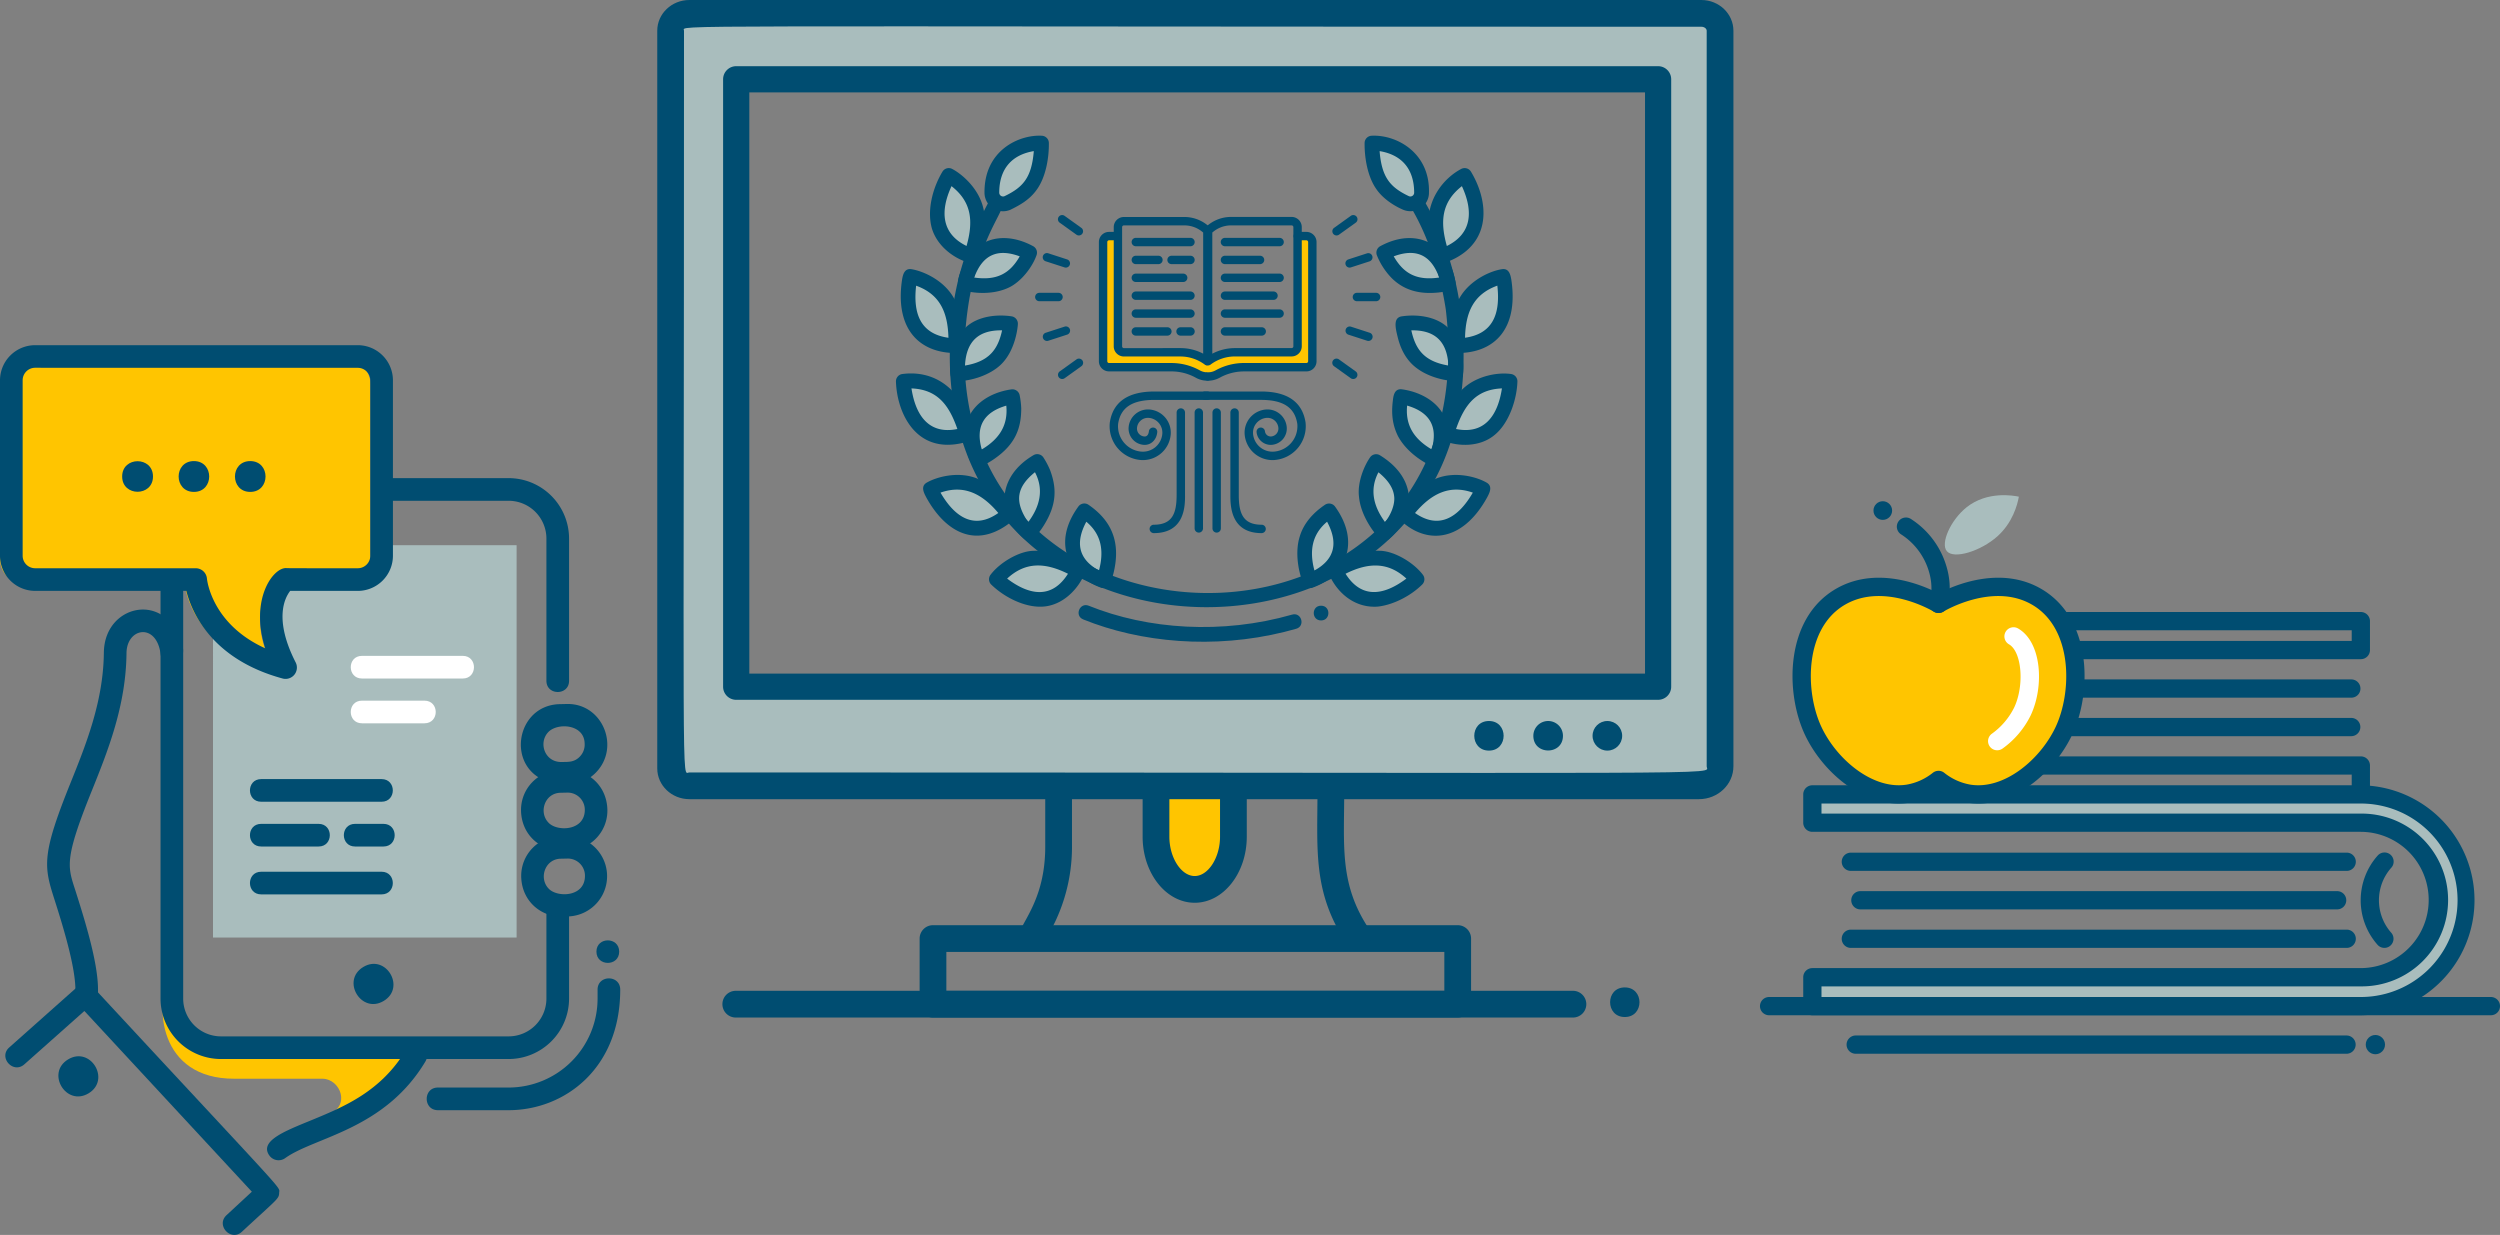<svg xmlns="http://www.w3.org/2000/svg" viewBox="0 0 1643.3 811.75">
  <rect x="0" y="0" width="1643.3" height="811.75" fill="#808080" stroke="none"/>
  <title>LAndD</title>
  <g id="Layer_2" data-name="Layer 2">
    <g id="Layer_1-2" data-name="Layer 1">
      <g>
        <path d="M810.73,519.94V550c0,19-11.43,34.62-25.44,34.62S759.86,569,759.86,550V519.94Z" style="fill: #ffc500"/>
        <path d="M1118.31,8.79H453.14c-6.8,0-12.32,5.11-12.32,11.41V505.12c0,6.3,5.52,11.41,12.32,11.41h663.63c7.65,0,13.86-5.75,13.86-12.83V20.2C1130.63,13.9,1125.12,8.79,1118.31,8.79Zm-28.41,442.57h-606V52.11h606Z" style="fill: #a9bdbd"/>
        <path d="M958.18,668.85H613.28a8.79,8.79,0,0,1-8.79-8.79V616.94a8.79,8.79,0,0,1,8.79-8.79h344.9a8.79,8.79,0,0,1,8.79,8.79v43.12A8.79,8.79,0,0,1,958.18,668.85ZM622.06,651.27H949.39V625.73H622.06Z" style="fill: #004d71"/>
        <path d="M785.3,593.4c-18.87,0-34.23-19.47-34.23-43.4V519.94c0-11.61,17.58-11.63,17.58,0V550c0,13.76,7.78,25.83,16.65,25.83s16.65-12.07,16.65-25.83V519.94a8.79,8.79,0,0,1,17.58,0V550C819.52,573.92,804.17,593.4,785.3,593.4Z" style="fill: #004d71"/>
        <path d="M673.06,623c-14-9.37,14-20,14-66.48V519.94a8.79,8.79,0,0,1,17.58,0v36.54a114.82,114.82,0,0,1-19.38,64.06A8.78,8.78,0,0,1,673.06,623Z" style="fill: #004d71"/>
        <path d="M885.34,620.54C862.78,586.78,866,558.87,866,519.94c0-11.61,17.58-11.63,17.58,0,0,36.46-3.28,61.39,16.41,90.83a8.79,8.79,0,0,1-14.61,9.77Z" style="fill: #004d71"/>
        <path d="M1116.77,525.31H453.14c-11.64,0-21.11-9.06-21.11-20.2V20.2C432,9.06,441.5,0,453.14,0h665.17c11.64,0,21.1,9.06,21.1,20.2v483.5C1139.42,515.61,1129.26,525.31,1116.77,525.31ZM449.61,20.2c0,517.39-1.74,487.54,3.53,487.54,705.78,0,668.7,2,668.7-4V20.2c0-1.27-1.42-2.62-3.53-2.62C419.82,17.57,449.61,16.12,449.61,20.2Z" style="fill: #004d71"/>
        <path d="M1068,668.51c-12.86,0-12.87-19.46,0-19.46S1080.92,668.51,1068,668.51Z" style="fill: #004d71"/>
        <circle cx="1056.55" cy="483.66" r="9.73" style="fill: #004d71"/>
        <path d="M1027.36,483.66c0,12.86-19.46,12.87-19.46,0a9.73,9.73,0,1,1,19.46,0Z" style="fill: #004d71"/>
        <path d="M978.71,493.39c-12.86,0-12.87-19.46,0-19.46S991.58,493.39,978.71,493.39Z" style="fill: #004d71"/>
        <path d="M1033.63,668.85H483.94a8.79,8.79,0,1,1,0-17.57h549.69a8.79,8.79,0,1,1,0,17.57Z" style="fill: #004d71"/>
        <path d="M1089.91,460h-606a8.6,8.6,0,0,1-8.6-8.6V52.11a8.6,8.6,0,0,1,8.6-8.6h606a8.6,8.6,0,0,1,8.6,8.6V451.36A8.6,8.6,0,0,1,1089.91,460ZM492.54,442.75H1081.3v-382H492.54Z" style="fill: #004d71"/>
      </g>
      <g>
        <path d="M180.36,383.3s-21.24,16.4,0,57.93c-55.45-15-59.11-57.81-59.11-57.81H15.75A15.66,15.66,0,0,1,.08,367.75V252.41a15.66,15.66,0,0,1,15.66-15.66H227.81a15.66,15.66,0,0,1,15.66,15.66V367.75a15.66,15.66,0,0,1-15.66,15.66C226,383.41,182.19,383.48,180.36,383.3Z" style="fill: #ffc500"/>
        <path d="M247.49,358.39v22.39c-1.76,0-58.51.06-60.27-.11,0,0-20.28,15.66,0,55.31-25.51-6.89-39.52-20-47.21-31.65V616.25H339.57V358.39Z" style="fill: #a9bdbd"/>
        <path d="M392.05,625.53c0,9.87,14.95,9.88,14.95,0S392.05,615.65,392.05,625.53Z" style="fill: #004d71"/>
        <path d="M211.79,709.06h-58c-48.93,0-53.18-47.29-41.62-70.51,1.15,11,4.91,29.81,19.54,40.35,23.49,16.93,42.91-2.35,140.16,8.07l-22.94,28.88-34,17C231,727.75,224,709.06,211.79,709.06Z" style="fill: #ffc500"/>
        <path d="M359.17,447.48V354a24.86,24.86,0,0,0-24.84-24.83h-82c-9.84,0-9.85-14.89,0-14.89h82A39.77,39.77,0,0,1,374.06,354v93.49C374.06,457.31,359.17,457.33,359.17,447.48Z" style="fill: #004d71"/>
        <path d="M334.33,729.75H287.87c-9.84,0-9.85-14.89,0-14.89h46.47a58.53,58.53,0,0,0,58.46-58.46v-5.9c0-9.84,14.89-9.85,14.89,0C407.68,702.75,370.72,729.75,334.33,729.75Z" style="fill: #004d71"/>
        <path d="M334.33,696.12H145.25a39.77,39.77,0,0,1-39.73-39.73V388.72c0-9.84,14.89-9.85,14.89,0V656.39a24.86,24.86,0,0,0,24.84,24.84H334.33a24.86,24.86,0,0,0,24.84-24.84V598.16c0-9.84,14.89-9.85,14.89,0v58.23A39.77,39.77,0,0,1,334.33,696.12Z" style="fill: #004d71"/>
        <g>
          <path d="M164.49,323.34c-13.38,0-13.4-20.26,0-20.26S177.89,323.34,164.49,323.34Z" style="fill: #004d71"/>
          <path d="M127.46,323.34c-13.38,0-13.4-20.26,0-20.26S140.86,323.34,127.46,323.34Z" style="fill: #004d71"/>
          <path d="M100.56,313.21c0,13.38-20.26,13.4-20.26,0S100.56,299.82,100.56,313.21Z" style="fill: #004d71"/>
        </g>
        <path d="M177.08,759.57c-6.95-9.63,10.58-16.23,27.56-23.22,21.45-8.84,45.77-18.85,62.14-46.13,5.1-8.48,17.81-.74,12.77,7.66-27,44.92-72.88,49.52-92.07,63.37A7.45,7.45,0,0,1,177.08,759.57Z" style="fill: #004d71"/>
        <path d="M49.13,655.84c2.76-14.08-8.26-48.67-13.56-65.29-6.79-21.3-8.16-28.93,10.76-75.86,10.13-25.13,21.61-53.61,21.93-85.59.18-17.73,12.38-27.7,24.34-28.39,24.06-1.41,36.09,34,21.3,35.85a7.49,7.49,0,0,1-8.31-6.46c-2.63-21-22.27-17.58-22.43-.85-.35,34.79-12.39,64.66-23,91C41.8,565.76,44.57,569.72,49.76,586c8.45,26.54,17.2,56.23,14,72.67C61.85,668.34,47.24,665.5,49.13,655.84Z" style="fill: #004d71"/>
        <path d="M342.6,576.3a26.17,26.17,0,0,1,25.55-26.73l4.51-.1a26.47,26.47,0,0,1,1.18,52.91h0l-4.51.1C355.72,602.73,343,592.47,342.6,576.3Zm31.08,18.65h0ZM373,564.35l-4.52.1c-10.44.24-14.6,13.22-7.5,20,5.9,5.64,23.84,5.12,23.52-9.11A11.27,11.27,0,0,0,373,564.35Z" style="fill: #004d71"/>
        <path d="M342.49,532.94A26.17,26.17,0,0,1,368,506.21l4.52-.1c13.8-.37,26.37,10.14,26.73,26.19A26.18,26.18,0,0,1,373.73,559h0l-4.51.1C355.57,559.38,342.85,549.07,342.49,532.94Zm31.08,18.65h0ZM372.89,521l-4.52.1c-10.43.24-14.61,13.2-7.49,20,6,5.72,23.83,4.91,23.52-9.11A11.27,11.27,0,0,0,372.89,521Z" style="fill: #004d71"/>
        <path d="M367.93,462.85l4.51-.1c23.6-.65,35.37,28.2,19.48,44.83a26,26,0,0,1-18.3,8.08h0C330.8,516.62,335,463.58,367.93,462.85Zm5.53,45.37h0Zm-13.06-27c-6.58,6.89-2.52,19.58,8.39,19.66,4.54-.1,8.58.38,12.38-3.59a11.25,11.25,0,0,0,3.12-8.65C384,475.93,366.46,474.88,360.39,481.22Z" style="fill: #004d71"/>
        <path d="M148.92,798.74l16.63-15.41L55.47,664.54,16,699.62C8.63,706.15-1.27,695,6.09,688.49L51,648.56a7.44,7.44,0,0,1,10.4.51C190.87,788.76,183.67,779.56,183.5,784c-.16,4.11-.65,3.57-24.47,25.64C151.82,816.35,141.69,805.43,148.92,798.74Z" style="fill: #004d71"/>
        <path d="M58.23,718.66c-14.74,8.89-28.21-13.4-13.46-22.3S73,709.76,58.23,718.66Z" style="fill: #004d71"/>
        <path d="M252.25,657.92c-14.74,8.89-28.21-13.4-13.46-22.3S267,649,252.25,657.92Z" style="fill: #004d71"/>
        <path d="M185.78,446C139,433.32,126,402.27,122.46,388.4H23.11A23.14,23.14,0,0,1,0,365.3V250a23.14,23.14,0,0,1,23.11-23.11H235.18A23.14,23.14,0,0,1,258.28,250V365.3a23.14,23.14,0,0,1-23.11,23.11H190.75c-3.62,4.63-10.85,18.73,3.59,47A7.45,7.45,0,0,1,185.78,446ZM23.11,241.74A8.22,8.22,0,0,0,14.89,250V365.3a8.22,8.22,0,0,0,8.22,8.22h105.5a7.44,7.44,0,0,1,7.42,6.81c.13,1.33,3.36,30,38.35,45.84-10.45-32.44,5.42-53.66,14.09-52.73,1.26.12,45.45.08,46.71.08a8.22,8.22,0,0,0,8.22-8.22V250a8.22,8.22,0,0,0-8.22-8.22Z" style="fill: #004d71"/>
        <path d="M304.2,446H237.94c-9.84,0-9.85-14.89,0-14.89H304.2C314,431.11,314,446,304.2,446Z" style="fill: #fff"/>
        <path d="M279,475.44H237.94c-9.84,0-9.85-14.89,0-14.89H279C288.88,460.55,288.9,475.44,279,475.44Z" style="fill: #fff"/>
        <path d="M250.82,527H171.68c-9.84,0-9.85-14.89,0-14.89h79.14C260.66,512.09,260.67,527,250.82,527Z" style="fill: #004d71"/>
        <path d="M209.41,556.43H171.68c-9.84,0-9.85-14.89,0-14.89h37.73C219.25,541.54,219.26,556.43,209.41,556.43Z" style="fill: #004d71"/>
        <path d="M252.05,556.43H233.4c-9.84,0-9.85-14.89,0-14.89h18.65C261.89,541.54,261.9,556.43,252.05,556.43Z" style="fill: #004d71"/>
        <path d="M250.82,587.9H171.68c-9.84,0-9.85-14.89,0-14.89h79.14C260.66,573,260.67,587.9,250.82,587.9Z" style="fill: #004d71"/>
      </g>
      <g>
        <path d="M868.36,407.83c-6.4,0-6.41-9.69,0-9.69S874.77,407.83,868.36,407.83Z" style="fill: #004d71"/>
        <g>
          <path d="M634.39,186.36c18.74,5.71,36.41-2.78,42.39-20.06C655.54,154.78,638.15,165.32,634.39,186.36Z" style="fill: #a9bdbd"/>
          <path d="M638.34,168.34C641.64,160,644,147,641.58,138c-2.67-11.11-12.35-19.48-17.93-22.38-5.15,8.37-9.68,22.51-6.38,33.7C620.38,159.07,630,166,638.34,168.34Z" style="fill: #a9bdbd"/>
          <path d="M664.27,213c-7.43-1.25-19.25-.44-26.09,5.94-7.35,6.78-9.56,19.1-8.61,27,6-.07,17.83-2.58,25.06-9.56C661.19,229.92,664,219.09,664.27,213Z" style="fill: #a9bdbd"/>
          <path d="M618.75,226.3a38.72,38.72,0,0,0,9.45,1.15c.71-9.52-.87-21.17-6-29.89-5.61-9.11-16.81-14.49-23.82-15.6C596.18,189,592.12,219.94,618.75,226.3Z" style="fill: #a9bdbd"/>
          <path d="M642.71,302.39c5.88-2.35,15.76-8.94,20.43-17.69,4.1-8,3.71-18.49,2.35-23.75-17.68,2.46-29.45,14.34-25.74,32A34.24,34.24,0,0,0,642.71,302.39Z" style="fill: #a9bdbd"/>
          <path d="M635.42,285.53c-4.91-18.29-13.91-31.88-32.14-34.46a36.72,36.72,0,0,0-9.52-.2c.32,10.42,4.92,25.17,13.73,31.92C615.65,289.22,627.64,288.6,635.42,285.53Z" style="fill: #a9bdbd"/>
          <path d="M676.25,350.65a46.81,46.81,0,0,0,5.74-7.47c10.44-16.54,5.49-27.49,3.5-32.87a58.15,58.15,0,0,0-3.65-6.68C675,307.71,666.57,315.9,665.29,325,663.74,334,669.45,344.61,676.25,350.65Z" style="fill: #a9bdbd"/>
          <path d="M663.15,338.08c-5.53-7.22-14.24-15.54-23.36-19.08-9.9-3.63-22-.93-28.17,2.64,2.08,5.76,18.26,36.19,43.71,22.08A39.18,39.18,0,0,0,663.15,338.08Z" style="fill: #a9bdbd"/>
          <path d="M712.75,336a50.08,50.08,0,0,0-4.63,8.24c-6,13.56-3.47,24.27,8.52,33.16a47,47,0,0,0,8.62,4.52c2.48-5.75,5.18-18,2.18-27.47C725.25,346.86,719.31,340.49,712.75,336Z" style="fill: #a9bdbd"/>
          <path d="M679.87,367.12c-11.1.68-21.06,8.72-24.94,13.89,4.5,4.48,18.74,15,32.14,12.94,10.32-1.59,18.09-10.64,21.46-18.59C699.13,370.44,690.75,366.7,679.87,367.12Z" style="fill: #a9bdbd"/>
          <path d="M662.48,133.5c10.75-5.16,22.69-13.21,22.12-39.21-12.32-.5-32.86,7.4-32.63,32.72A7.35,7.35,0,0,0,662.48,133.5Z" style="fill: #a9bdbd"/>
        </g>
        <g>
          <path d="M909.6,166.31c1.69,4.88,7.6,14.64,15.72,18.56,9,4.29,20.42,3.4,26.67,1.5-1.62-9.06-7.55-19.18-15.92-23C927.72,159.84,916.79,162.4,909.6,166.31Z" style="fill: #a9bdbd"/>
          <path d="M948,168.34a38.81,38.81,0,0,0,8.67-4c10.87-6.73,14.22-15.73,13.43-26.72a55.81,55.81,0,0,0-7.41-22c-8.52,4.43-20,16.09-18.86,33.11A70.39,70.39,0,0,0,948,168.34Z" style="fill: #a9bdbd"/>
          <path d="M956.81,245.88c.89-7.33-1-19.92-8.61-27-6.73-6.28-18.42-7.23-26.09-5.94,0,0,0,.88.24,2.32,2.5,17.23,10.84,25.61,25.32,29.26A43.23,43.23,0,0,0,956.81,245.88Z" style="fill: #a9bdbd"/>
          <path d="M958.18,227.45c8.65.29,19.67-3.26,25.69-11.31,6.44-8,6.58-26.31,4.13-34.18a36.94,36.94,0,0,0-9.06,3C962.19,192.92,956.78,208.69,958.18,227.45Z" style="fill: #a9bdbd"/>
          <path d="M943.67,302.39c3.92-7.43,5.28-19.86.41-28.09-4.61-8-15.58-12.29-23.19-13.35a43.16,43.16,0,0,0-.44,15.39,31.24,31.24,0,0,0,2.78,8.36C927.47,292.63,936.69,299.6,943.67,302.39Z" style="fill: #a9bdbd"/>
          <path d="M965.49,258.79c-5.5,4.85-8.8,11.51-11.14,17a92.73,92.73,0,0,0-3.39,9.79c24.38,9.61,40.88-9.72,41.65-34.66C986.33,250,973.93,251.25,965.49,258.79Z" style="fill: #a9bdbd"/>
          <path d="M904.54,303.63c-1.72,2.42-7.66,12.92-6.44,22.56.8,9.58,7.39,19.81,12,24.46,5.2-4.62,12.73-15.37,11-25.66C919.8,315.79,911.21,307.61,904.54,303.63Z" style="fill: #a9bdbd"/>
          <path d="M923.23,338.08c14.92,14.77,35.29,13.55,50-13.1a29.17,29.17,0,0,0,1.54-3.34,36.25,36.25,0,0,0-9-3.33C947.87,314.12,934.67,323.13,923.23,338.08Z" style="fill: #a9bdbd"/>
          <path d="M873.63,336c-14.11,9.63-18,21.68-15.15,36.77a47.64,47.64,0,0,0,2.64,9.15C880.78,374.68,888.35,356.18,873.63,336Z" style="fill: #a9bdbd"/>
          <path d="M906.51,367.12c-7.06-.27-14.39.77-28.66,8.24,10.45,24.66,35.85,23.3,53.6,5.65C927.61,375.89,917.66,367.81,906.51,367.12Z" style="fill: #a9bdbd"/>
          <path d="M923.91,133.5a7.35,7.35,0,0,0,10.5-6.49c.22-24.11-18.85-33.28-32.63-32.72a67.36,67.36,0,0,0,.71,10C904.86,120.74,911.39,127.5,923.91,133.5Z" style="fill: #a9bdbd"/>
        </g>
        <path d="M633,190.77c-6-1.83-2.54-10.62.27-16.22,9.06-19.77,28.49-22.14,45.83-12.73a4.84,4.84,0,0,1,2.27,5.84c-2.81,8.06-10.19,17.52-18.2,21.34C653.31,193.71,640.81,193.13,633,190.77Zm28.08-6.13h0Zm-20.68-2.2c14.87,2.13,23.44-2.67,29.89-13.93C656.16,163.27,646,167,640.38,182.43Z" style="fill: #004d71"/>
        <path d="M914.79,182.8A46,46,0,0,1,905,167.66a4.84,4.84,0,0,1,2.27-5.84c24.14-13.1,45.27-.81,49.47,23.47a4.86,4.86,0,0,1-3.36,5.48,48.12,48.12,0,0,1-10.24,1.69C932.25,193.17,922.57,190.54,914.79,182.8Zm31.21-.37c-5.61-15.61-15.93-19.11-29.88-13.93C922.64,179.85,931.2,184.58,946,182.43Z" style="fill: #004d71"/>
        <path d="M637,172.77c-9.81-2.82-20.67-10.67-24.35-22.27-3.63-12.28.6-27.34,6.87-37.7a4.85,4.85,0,0,1,6.37-1.76c6.4,3.37,17.27,12.59,20.39,25.5,2.63,10.07.29,23.85-3.44,33.36A4.85,4.85,0,0,1,637,172.77Zm-11.55-50.41c-7.63,16.52-6.6,31.28,9.88,39.32C639.92,145.39,638.74,132.76,625.45,122.36Z" style="fill: #004d71"/>
        <path d="M943.54,169.9a74.92,74.92,0,0,1-4.5-21.25c-1.19-17.46,9.71-31.42,21.46-37.61a4.86,4.86,0,0,1,6.37,1.76c10.61,17.55,13.8,42.16-7.59,55.41a43.82,43.82,0,0,1-9.89,4.56A4.85,4.85,0,0,1,943.54,169.9Zm17.39-47.53c-13.31,10.39-14.46,23.08-9.89,39.33C967.56,153.61,968.55,138.86,960.93,122.36ZM944.8,137.72h0Z" style="fill: #004d71"/>
        <path d="M624.76,246.23c-1.08-8.52,1.17-22.85,10.13-31.12,7.84-7.32,20.48-8.65,30.18-7.16a4.88,4.88,0,0,1,4,5c-.08,2.42-1.66,17.52-11.12,26.66-7.35,7.09-19.58,10.81-28.37,10.92A4.84,4.84,0,0,1,624.76,246.23Zm9.55-5.95c15.57-2.63,21.59-10.22,24.38-23.14C643.34,216.87,635.13,224.26,634.31,240.28Zm20.32-4.2h0Z" style="fill: #004d71"/>
        <path d="M956.81,250.49h-.06c-6.73-.09-19.92-2.77-28.37-10.92-4.85-4.68-7.77-10.69-9.47-17.27-1.56-6.25-3.45-13.36,2.39-14.34,9.78-1.49,22.34-.16,30.2,7.18,8.47,7.81,11.3,21.72,10.11,31.1A4.85,4.85,0,0,1,956.81,250.49Zm-4.74-10.21c-.87-16.43-9.4-23.39-24.38-23.14C930.54,230.2,936.55,237.62,952.08,240.28Z" style="fill: #004d71"/>
        <path d="M592.84,184.54c.47-3.05,1.22-8.41,6.29-7.59,7,1.1,20.24,6.56,27.19,17.84,5.48,8.62,7.54,22.79,6.72,32.79a4.84,4.84,0,0,1-4.67,4.48C603.75,232.06,588.43,215.71,592.84,184.54Zm9.35,3.25c-2.1,18.42,2.86,31.65,21.24,34.24C623,205.25,617.85,193.43,602.19,187.79Z" style="fill: #004d71"/>
        <path d="M958,232.06a4.84,4.84,0,0,1-4.67-4.48c-.83-10.11,1.26-24.21,6.72-32.79,6.3-10.23,18.66-16.51,27.19-17.84,4.78-.75,5.71,3.8,6.28,7.54C998,216,982.56,232.06,958,232.06ZM963,222c18.42-2.57,23.33-15.84,21.23-34.24C968.46,193.44,963.37,205.4,963,222Z" style="fill: #004d71"/>
        <path d="M634.54,283c1.27-15.86,15.5-25,30.29-27.05a4.88,4.88,0,0,1,5.36,3.58,54.83,54.83,0,0,1,1.09,8.92c0,13.66-4.28,23.86-17.68,33.17a49.78,49.78,0,0,1-9.08,5.06C636.39,309.86,633.71,290.95,634.54,283Zm26.92-16.36c-14.17,4.15-20.58,13.13-16.12,28.79C656.62,288.71,662.76,279.76,661.45,266.6Zm1.69,17.86h0Z" style="fill: #004d71"/>
        <path d="M941.87,306.65c-6.66-2.7-17.53-9.83-22.91-19.91-3.7-7.4-4.47-14.8-3.43-23.24.3-2.5.68-8.29,6-7.59,14.42,2,29,10.85,30.3,27.16a41.5,41.5,0,0,1-3.91,21.34A4.85,4.85,0,0,1,941.87,306.65Zm-.81-11.26c4.42-15.48-1.75-24.57-16.13-28.79C923.8,278.38,928.27,287.86,941.06,295.39Z" style="fill: #004d71"/>
        <path d="M588.93,250.79a4.85,4.85,0,0,1,4.15-4.94c19.9-2.61,39.11,8,47,38.2a4.84,4.84,0,0,1-2.9,5.76,42.88,42.88,0,0,1-10.62,2.37C600,294.75,589.46,269.32,588.93,250.79Zm10.2,4.52C601.93,273.65,611,285.73,629.3,282,623.79,266.11,616.12,256,599.13,255.31Z" style="fill: #004d71"/>
        <path d="M949.18,289.81a4.84,4.84,0,0,1-2.9-5.76c2.54-9.68,8.09-22.13,16-29.11,8.64-7.7,21.88-10.41,31-9.09a4.85,4.85,0,0,1,4.15,4.94c-.33,11.39-5.38,27.77-15.62,35.61C972.46,293.8,958.7,293.64,949.18,289.81Zm7.9-7.82c18.41,3.75,27.4-8.43,30.17-26.68C970.32,256,962.62,266,957.08,282Zm8.4-23.42h0Z" style="fill: #004d71"/>
        <path d="M673,354c-18.54-16.32-17.27-40.92,6.32-54.8a4.85,4.85,0,0,1,6.43,1.35,52.57,52.57,0,0,1,4.48,8.43c4.21,11.32,4.81,22.26-4.18,36.5a51.77,51.77,0,0,1-6.41,8.3A4.86,4.86,0,0,1,673,354Zm7.29-43.6c-12.34,9.93-12.7,19-6.25,30a18.44,18.44,0,0,0,1.94,2.65C683.59,332.81,686.27,321.73,680.32,310.44Z" style="fill: #004d71"/>
        <path d="M906.7,353.84c-5-5.09-12.43-16.12-13.41-27.37-1.16-9.43,3.43-20.36,7.31-25.87a4.86,4.86,0,0,1,6.43-1.36c24.87,15.22,23.9,39.33,6.32,54.8A4.86,4.86,0,0,1,906.7,353.84Zm-.63-43.39c-5.92,11.31-3.34,22.28,4.31,32.69,3.28-3.83,7-11.44,5.94-17.56C915.45,319.44,910.87,314.32,906.07,310.45Z" style="fill: #004d71"/>
        <path d="M608.93,327.09c-1.62-3.07-4-7.43.28-9.88,6.32-3.64,20-7.49,32.25-3,10.41,4.34,18.78,11.77,25.54,20.69a4.86,4.86,0,0,1-.44,6.38,44.08,44.08,0,0,1-8.87,6.44C637.55,358.89,620.15,347.42,608.93,327.09Zm9.28-3.28c9.68,16.67,22.4,24.37,38,13.39C645.43,324.39,633.5,318.45,618.21,323.81Z" style="fill: #004d71"/>
        <path d="M919.82,341.29a4.86,4.86,0,0,1-.44-6.38c8.73-11.51,17.31-17.26,25.54-20.69,12-4.39,25.58-.85,32.25,3,4.23,2.43,1.92,6.78.32,9.8C961,356.86,936.94,358.13,919.82,341.29Zm10.3-4.09c15.71,11,28.4,3.2,38-13.39C952.88,318.45,941,324.37,930.12,337.2Z" style="fill: #004d71"/>
        <path d="M723.58,386.25c-20-7.18-32.89-28.23-14.74-53.32a4.85,4.85,0,0,1,6.64-1.14c15.55,10.67,20.44,24.46,17.17,41.68a52.69,52.69,0,0,1-2.95,10.16A4.85,4.85,0,0,1,723.58,386.25ZM722.38,375c3.39-12.8,1.73-23.61-8.32-32.06C706.74,356.62,708.77,367.52,722.38,375Z" style="fill: #004d71"/>
        <path d="M856.67,383.62c-3.38-8.06-5.49-20.9-2.37-30.8,2.58-8.91,9-15.86,16.6-21a4.85,4.85,0,0,1,6.64,1.14c16.8,23.24,7.53,45.32-14.74,53.32A4.85,4.85,0,0,1,856.67,383.62ZM864,375c13.35-7.35,15.8-18.12,8.32-32.06C862.26,351.38,860.6,362.24,864,375Zm-5.06-20.76h0Z" style="fill: #004d71"/>
        <path d="M651.52,384.21a4.85,4.85,0,0,1-.46-6.34c6.14-8.19,19.13-15.82,28.62-15.82,11.9-.5,22.09,4.07,31.1,8.79A4.85,4.85,0,0,1,713,377c-4.11,9.71-13.2,19.64-25.18,21.49C675.37,400.42,660.51,393,651.52,384.21ZM662,380.33c15.16,11.46,29.7,13.18,40-3.19C686.63,369.5,673.84,369.35,662,380.33Z" style="fill: #004d71"/>
        <path d="M873.39,377a4.85,4.85,0,0,1,2.21-6.18c9.34-4.89,19.23-9.25,31.1-8.79,9.52,0,22.51,7.67,28.62,15.82a4.84,4.84,0,0,1-.46,6.34c-7,7-18.37,13.3-29.16,14.54C890.59,399.85,878.79,389.78,873.39,377Zm11.06.12c10.21,16.22,24.62,14.79,40,3.19C912.61,369.42,899.72,369.49,884.44,377.14Z" style="fill: #004d71"/>
        <path d="M712,407.15c-5.93-2.4-2.32-11.38,3.63-9,38.83,15.69,87.86,19,133.72,5.84,6.16-1.77,8.82,7.55,2.67,9.31q-3.85,1.1-7.73,2.06C797.78,426.89,749.6,422.36,712,407.15Z" style="fill: #004d71"/>
        <path d="M624.32,233c-.17-38.16,8.94-69.14,25.89-100.92a4.83,4.83,0,0,1,6.55-2c8,4.27-5,12.57-15.16,47.44-5.1,16.73-7.67,38.41-7.6,55.48-1.26,214.39,345.15,213.15,316.33-29.72-4.13-26.53-13-50.46-22.61-66.45-3.28-5.5,5-10.47,8.32-5,15.26,25.57,26.18,62.75,26,101.17C963.36,454.46,623,454.52,624.32,233Z" style="fill: #004d71"/>
        <path d="M647.13,126.84c-.33-28.39,23.16-38.43,37.66-37.62A4.84,4.84,0,0,1,689.44,94c.12,9.85-2,22.55-8.09,30.86-4.71,6.56-11.09,10-17,12.93A12.2,12.2,0,0,1,647.13,126.84Zm32.41-27.51c-14.06,2.34-22.72,11.29-22.72,27.41a2.5,2.5,0,0,0,3.52,2.19C672.46,123.11,678.11,116.81,679.54,99.33Z" style="fill: #004d71"/>
        <path d="M922.07,137.76c-6-2.59-12.92-7.21-17-12.94-6.31-8.55-8.21-21.58-8.09-30.86a4.84,4.84,0,0,1,4.65-4.74c16-.83,38.38,10.9,37.66,37.46a12,12,0,0,1-5.61,10.2A12.17,12.17,0,0,1,922.07,137.76ZM906.84,99.33c1.4,17.49,7.13,23.81,19.16,29.58a2.5,2.5,0,0,0,3.56-2.17C929.56,110.6,920.92,101.65,906.84,99.33Z" style="fill: #004d71"/>
      </g>
      <g>
        <g>
          <path d="M751.3,302.43q-.88,0-1.78-.08a22.28,22.28,0,0,1-20.05-24.29l0-.14c2-13.65,11.89-20.57,29.31-20.57h34.88a2.76,2.76,0,1,1,0,5.52H758.8c-14.63,0-22.21,5-23.84,15.79A16.75,16.75,0,0,0,750,296.84a12.83,12.83,0,0,0,14-11.56,9.72,9.72,0,0,0-8.75-10.59,7.23,7.23,0,0,0-7.87,6.51,5.23,5.23,0,0,0,4.71,5.7c2.56.25,3-2.51,3.1-3.36a2.76,2.76,0,1,1,5.5.52c-.5,5.28-4.34,8.79-9.13,8.33a10.75,10.75,0,0,1-9.68-11.72,12.76,12.76,0,0,1,13.9-11.48,15.24,15.24,0,0,1,13.73,16.62,18.36,18.36,0,0,1-18.25,16.62Z" style="fill: #004d71"/>
          <path d="M836.43,302.43a18.38,18.38,0,0,1-18.27-16.62,15.26,15.26,0,0,1,13.73-16.62,12.75,12.75,0,0,1,13.9,11.48,10.75,10.75,0,0,1-9.68,11.72,9.26,9.26,0,0,1-6.76-2.09,9.16,9.16,0,0,1-3.37-6.24,2.76,2.76,0,0,1,5.5-.52,3.84,3.84,0,0,0,4.11,3.36,5.23,5.23,0,0,0,4.71-5.7,7.21,7.21,0,0,0-7.88-6.51,9.72,9.72,0,0,0-8.75,10.59,12.85,12.85,0,0,0,14,11.56,16.75,16.75,0,0,0,15.08-18.19c-1.63-10.77-9.2-15.79-23.84-15.79H792a2.76,2.76,0,0,1,0-5.52h36.89c17.42,0,27.28,6.92,29.31,20.57l0,.14a22.27,22.27,0,0,1-20.05,24.29C837.6,302.4,837,302.43,836.43,302.43Z" style="fill: #004d71"/>
        </g>
        <g>
          <path d="M788,350.09a2.76,2.76,0,0,1-2.76-2.76V271.16a2.76,2.76,0,1,1,5.52,0v76.18A2.76,2.76,0,0,1,788,350.09Z" style="fill: #004d71"/>
          <path d="M758.42,350.43a2.76,2.76,0,0,1,0-5.52c12.47,0,15-7.85,15-19.64V271.16a2.76,2.76,0,0,1,5.52,0v54.11C779,332.15,779,350.43,758.42,350.43Z" style="fill: #004d71"/>
          <path d="M799.74,350.09a2.76,2.76,0,0,1-2.76-2.76V271.16a2.76,2.76,0,0,1,5.52,0v76.18A2.76,2.76,0,0,1,799.74,350.09Z" style="fill: #004d71"/>
          <path d="M829.29,350.43c-20.54,0-20.54-18.28-20.54-25.16V271.16a2.76,2.76,0,1,1,5.52,0v54.11c0,11.79,2.55,19.64,15,19.64a2.76,2.76,0,0,1,0,5.52Z" style="fill: #004d71"/>
        </g>
        <g>
          <path d="M794.11,237.79c-.24.17-.5.33-.74.51l-2-3.63c-4.74-2.73-10.2-3.23-15.68-3.23H738.52a2,2,0,0,1-2-2V156h-7.84a3.92,3.92,0,0,0-3.92,3.92V238.3a3.92,3.92,0,0,0,3.92,3.92h41a35.72,35.72,0,0,1,16.85,4.22l.69.36a12.8,12.8,0,0,0,6.81,1.48Z" style="fill: #ffc500"/>
          <path d="M793.6,250.24a15.69,15.69,0,0,1-7.38-1.85l-.68-.37A33.09,33.09,0,0,0,770,244.13H729a6.69,6.69,0,0,1-6.68-6.68V159.11a6.69,6.69,0,0,1,6.68-6.68h5.66a2.76,2.76,0,0,1,0,5.52H729a1.16,1.16,0,0,0-1.16,1.16v78.35a1.16,1.16,0,0,0,1.16,1.16h41a38.62,38.62,0,0,1,18.15,4.55l.68.37a10.16,10.16,0,0,0,4.77,1.19,2.76,2.76,0,0,1,0,5.52Z" style="fill: #004d71"/>
          <path d="M793.6,240.22a2.76,2.76,0,0,1-1.66-.55,26.75,26.75,0,0,0-16-5.34H738.76a6.69,6.69,0,0,1-6.68-6.68V149.31a6.69,6.69,0,0,1,6.68-6.68h39.67a24.07,24.07,0,0,1,17.13,7.09,2.76,2.76,0,0,1,.81,2v85.78a2.76,2.76,0,0,1-2.76,2.76Zm-23.06-11.41H776a32.32,32.32,0,0,1,14.88,3.66v-79.6a18.57,18.57,0,0,0-12.42-4.71H738.75a1.16,1.16,0,0,0-1.16,1.16v78.35a1.16,1.16,0,0,0,1.16,1.16Z" style="fill: #004d71"/>
          <path d="M782.52,197.12H746.6a2.76,2.76,0,1,1,0-5.52h35.92a2.76,2.76,0,0,1,0,5.52Z" style="fill: #004d71"/>
          <path d="M782.52,208.88H746.6a2.76,2.76,0,0,1,0-5.52h35.92a2.76,2.76,0,0,1,0,5.52Z" style="fill: #004d71"/>
          <path d="M782.52,161.87H746.6a2.76,2.76,0,1,1,0-5.52h35.92a2.76,2.76,0,0,1,0,5.52Z" style="fill: #004d71"/>
          <path d="M777.73,185.37H746.6a2.76,2.76,0,1,1,0-5.52h31.13a2.76,2.76,0,0,1,0,5.52Z" style="fill: #004d71"/>
          <path d="M767.33,220.63H746.6a2.76,2.76,0,0,1,0-5.52h20.74a2.76,2.76,0,0,1,0,5.52Z" style="fill: #004d71"/>
          <path d="M782.52,220.63H776a2.76,2.76,0,1,1,0-5.52h6.55a2.76,2.76,0,0,1,0,5.52Z" style="fill: #004d71"/>
          <path d="M782.52,173.62H770.09a2.76,2.76,0,1,1,0-5.52h12.43a2.76,2.76,0,0,1,0,5.52Z" style="fill: #004d71"/>
          <path d="M761.46,173.62H746.6a2.76,2.76,0,1,1,0-5.52h14.86a2.76,2.76,0,1,1,0,5.52Z" style="fill: #004d71"/>
          <path d="M793.6,237.79c.24.17.5.33.74.51l2-3.63c4.74-2.73,10.2-3.23,15.68-3.23h37.21a2,2,0,0,0,2-2V156H859A3.92,3.92,0,0,1,862.9,160V238.3a3.92,3.92,0,0,1-3.92,3.92h-41a35.72,35.72,0,0,0-16.85,4.22l-.69.36a12.8,12.8,0,0,1-6.81,1.48Z" style="fill: #ffc500"/>
          <path d="M794.11,250.24a2.76,2.76,0,1,1,0-5.52,10.15,10.15,0,0,0,4.77-1.2l.68-.36a38.62,38.62,0,0,1,18.15-4.55h41a1.16,1.16,0,0,0,1.16-1.16V159.11a1.16,1.16,0,0,0-1.16-1.16h-5.66a2.76,2.76,0,0,1,0-5.52h5.66a6.69,6.69,0,0,1,6.68,6.68v78.35a6.69,6.69,0,0,1-6.68,6.68h-41a33.08,33.08,0,0,0-15.54,3.9l-.68.36A15.68,15.68,0,0,1,794.11,250.24Z" style="fill: #004d71"/>
          <path d="M794.11,240.22a2.76,2.76,0,0,1-2.76-2.76V151.68a2.76,2.76,0,0,1,.81-2,24.07,24.07,0,0,1,17.13-7.09H849a6.69,6.69,0,0,1,6.68,6.68v78.35a6.69,6.69,0,0,1-6.68,6.68H811.75a26.75,26.75,0,0,0-16,5.34A2.76,2.76,0,0,1,794.11,240.22Zm2.76-87.35v79.6a32.32,32.32,0,0,1,14.87-3.66H849a1.16,1.16,0,0,0,1.16-1.16V149.31a1.16,1.16,0,0,0-1.16-1.16H809.29A18.57,18.57,0,0,0,796.87,152.87Z" style="fill: #004d71"/>
          <path d="M837.09,197.12H805.19a2.76,2.76,0,1,1,0-5.52h31.91a2.76,2.76,0,1,1,0,5.52Z" style="fill: #004d71"/>
          <path d="M841.11,208.88H805.19a2.76,2.76,0,1,1,0-5.52h35.92a2.76,2.76,0,1,1,0,5.52Z" style="fill: #004d71"/>
          <path d="M841.11,161.87H805.19a2.76,2.76,0,1,1,0-5.52h35.92a2.76,2.76,0,1,1,0,5.52Z" style="fill: #004d71"/>
          <path d="M841.11,185.37H805.19a2.76,2.76,0,1,1,0-5.52h35.92a2.76,2.76,0,1,1,0,5.52Z" style="fill: #004d71"/>
          <path d="M829.36,220.63H805.19a2.76,2.76,0,1,1,0-5.52h24.17a2.76,2.76,0,0,1,0,5.52Z" style="fill: #004d71"/>
          <path d="M828.25,173.62H805.19a2.76,2.76,0,1,1,0-5.52h23.06a2.76,2.76,0,1,1,0,5.52Z" style="fill: #004d71"/>
        </g>
        <g>
          <g>
            <path d="M695.78,198H683.17a2.76,2.76,0,1,1,0-5.52h12.61a2.76,2.76,0,0,1,0,5.52Z" style="fill: #004d71"/>
            <g>
              <path d="M688.23,224.11a2.76,2.76,0,0,1-.85-5.39l12.34-4a2.76,2.76,0,1,1,1.7,5.25l-12.34,4A2.76,2.76,0,0,1,688.23,224.11Z" style="fill: #004d71"/>
              <path d="M700.57,175.9a2.75,2.75,0,0,1-.85-.14l-12.34-4a2.76,2.76,0,1,1,1.7-5.25l12.34,4a2.76,2.76,0,0,1-.85,5.39Z" style="fill: #004d71"/>
            </g>
            <g>
              <path d="M698.2,249.13a2.76,2.76,0,0,1-1.61-5l11-7.89a2.76,2.76,0,1,1,3.23,4.48l-11,7.89A2.74,2.74,0,0,1,698.2,249.13Z" style="fill: #004d71"/>
              <path d="M709.16,154.77a2.74,2.74,0,0,1-1.61-.52l-11-7.89a2.76,2.76,0,1,1,3.23-4.48l11,7.89a2.76,2.76,0,0,1-1.61,5Z" style="fill: #004d71"/>
            </g>
          </g>
          <g>
            <path d="M904.54,198H891.93a2.76,2.76,0,1,1,0-5.52h12.61a2.76,2.76,0,0,1,0,5.52Z" style="fill: #004d71"/>
            <g>
              <path d="M887.14,175.9a2.76,2.76,0,0,1-.85-5.39l12.34-4a2.76,2.76,0,0,1,1.7,5.25l-12.34,4A2.76,2.76,0,0,1,887.14,175.9Z" style="fill: #004d71"/>
              <path d="M899.48,224.11a2.76,2.76,0,0,1-.85-.14l-12.34-4a2.76,2.76,0,0,1,1.7-5.25l12.34,4a2.76,2.76,0,0,1-.85,5.39Z" style="fill: #004d71"/>
            </g>
            <g>
              <path d="M878.55,154.77a2.76,2.76,0,0,1-1.62-5l11-7.89a2.76,2.76,0,1,1,3.23,4.48l-11,7.89A2.74,2.74,0,0,1,878.55,154.77Z" style="fill: #004d71"/>
              <path d="M889.5,249.13a2.74,2.74,0,0,1-1.61-.52l-11-7.89a2.76,2.76,0,0,1,3.23-4.48l11,7.89a2.76,2.76,0,0,1-1.62,5Z" style="fill: #004d71"/>
            </g>
          </g>
        </g>
      </g>
      <g>
        <path d="M1545.56,458.6H1364a6,6,0,1,1,0-12h181.57a6,6,0,1,1,0,12Z" style="fill: #004d71"/>
        <path d="M1545.51,483.9H1357.92a6,6,0,1,1,0-12h187.59a6,6,0,1,1,0,12Z" style="fill: #004d71"/>
        <path d="M1551.83,528.18a6,6,0,0,1-6-6v-13H1340.68a6,6,0,1,1,0-12h211.15a6,6,0,0,1,6,6v19A6,6,0,0,1,1551.83,528.18Z" style="fill: #004d71"/>
        <path d="M1551.83,433.29H1362.51a6,6,0,1,1,0-12h183.32v-7H1355.06a6,6,0,1,1,0-12h196.77a6,6,0,0,1,6,6v19A6,6,0,0,1,1551.83,433.29Z" style="fill: #004d71"/>
        <path d="M1536.25,597.76H1222.87a6,6,0,1,1,0-12h313.38a6,6,0,1,1,0,12Z" style="fill: #004d71"/>
        <path d="M1542.53,572.46H1216.6a6,6,0,0,1,0-12h325.93a6,6,0,1,1,0,12Z" style="fill: #004d71"/>
        <path d="M1542.53,623.07H1216.6a6,6,0,1,1,0-12h325.93a6,6,0,1,1,0,12Z" style="fill: #004d71"/>
        <path d="M1567.3,623.07a6,6,0,0,1-4.42-1.95,44.22,44.22,0,0,1,0-58.72,6,6,0,1,1,8.84,8.11,32.24,32.24,0,0,0,0,42.5,6,6,0,0,1-4.42,10.06Z" style="fill: #004d71"/>
        <g>
          <path d="M1191.3,661.35h360.52a69.79,69.79,0,0,0,69.58-69.58h0a69.79,69.79,0,0,0-69.58-69.58H1191.3V540.8h360.34a50.93,50.93,0,0,1,50.78,50.78h0a50.93,50.93,0,0,1-50.78,50.78H1191.3Z" style="fill: #a9bdbd"/>
          <path d="M1551.82,667.35H1191.3a6,6,0,0,1-6-6v-19a6,6,0,0,1,6-6h360.34a44.78,44.78,0,1,0,0-89.57H1191.3a6,6,0,0,1-6-6V522.18a6,6,0,0,1,6-6h360.52a75.59,75.59,0,0,1,0,151.17Zm-354.52-12h354.52a63.58,63.58,0,0,0,0-127.17H1197.3v6.62h354.34a56.79,56.79,0,1,1,0,113.57H1197.3Z" style="fill: #004d71"/>
        </g>
        <circle cx="1561.39" cy="686.65" r="6.33" style="fill: #004d71"/>
        <path d="M1542.42,692.65H1219.8a6,6,0,1,1,0-12h322.62a6,6,0,1,1,0,12Z" style="fill: #004d71"/>
        <path d="M1637.3,667.35H1162.87a6,6,0,1,1,0-12H1637.3a6,6,0,1,1,0,12Z" style="fill: #004d71"/>
        <path d="M1338.55,392.46c-28.53-16.39-62.88,3.89-64.29,4.75-1.41-.86-35.76-21.14-64.25-4.75-29.69,17.07-30.92,61.16-18.08,88.37,8.82,18.67,28.28,37.73,49.64,41.06h13.09a44.11,44.11,0,0,0,19.61-8.92,44.4,44.4,0,0,0,19.64,8.92H1307c21.36-3.33,40.82-22.39,49.64-41.06C1369.46,453.62,1368.24,409.53,1338.55,392.46Z" style="fill: #ffc500"/>
        <path d="M1274.28,402.93a5.93,5.93,0,0,1-1.39-.16,6,6,0,0,1-4.46-7.22c.86-3.63,2.87-12.12-2-24.13a43.64,43.64,0,0,0-16.82-20.18,6,6,0,1,1,6.45-10.13,55.77,55.77,0,0,1,21.49,25.79c6.33,15.57,3.6,27.08,2.58,31.41A6,6,0,0,1,1274.28,402.93Z" style="fill: #004d71"/>
        <path d="M1248,528.18c-26.19,0-50.71-22.17-61.53-45.09-13.14-27.81-13.32-76.69,20.51-96.14,26.89-15.45,57.48-2,67.26,3.11,9.78-5.11,40.37-18.56,67.26-3.11,33.84,19.44,33.66,68.33,20.51,96.14-11.8,25-39.82,49.09-68.62,44.54a48.25,48.25,0,0,1-19.15-7.58,48.25,48.25,0,0,1-19.15,7.58A45.62,45.62,0,0,1,1248,528.18Zm26.24-21.52a6,6,0,0,1,3.69,1.27,37.75,37.75,0,0,0,17.33,7.84c22.15,3.49,45.82-16.49,55.9-37.81,10.88-23,11.57-65-15.64-80.6-25.73-14.79-57.83,4.49-58.15,4.69a6,6,0,0,1-6.26,0c-.32-.19-32.42-19.47-58.15-4.69-27.21,15.63-26.52,57.58-15.64,80.6,10.07,21.33,33.78,41.29,55.9,37.81a37.75,37.75,0,0,0,17.33-7.84A6,6,0,0,1,1274.27,506.67Z" style="fill: #004d71"/>
        <path d="M1312.79,493.17a6,6,0,0,1-3.45-10.91,46.64,46.64,0,0,0,14.6-17.16c6.88-14.56,5.07-36.72-3.4-41.58a6,6,0,0,1,6-10.41c15.61,9,17.26,38.07,8.27,57.12a58.56,58.56,0,0,1-18.56,21.86A6,6,0,0,1,1312.79,493.17Z" style="fill: #fff"/>
        <path d="M1279.71,362.31c-4.39-5.16,2.52-20.46,12.83-28.75,13.77-11.07,31.28-7.75,34.5-7.08-1,5.46-4.09,17.09-14.15,26.1C1302,362.29,1284.36,367.77,1279.71,362.31Z" style="fill: #a9bdbd"/>
        <circle cx="1237.6" cy="335.6" r="6.13" style="fill: #004d71"/>
      </g>
    </g>
  </g>
</svg>
